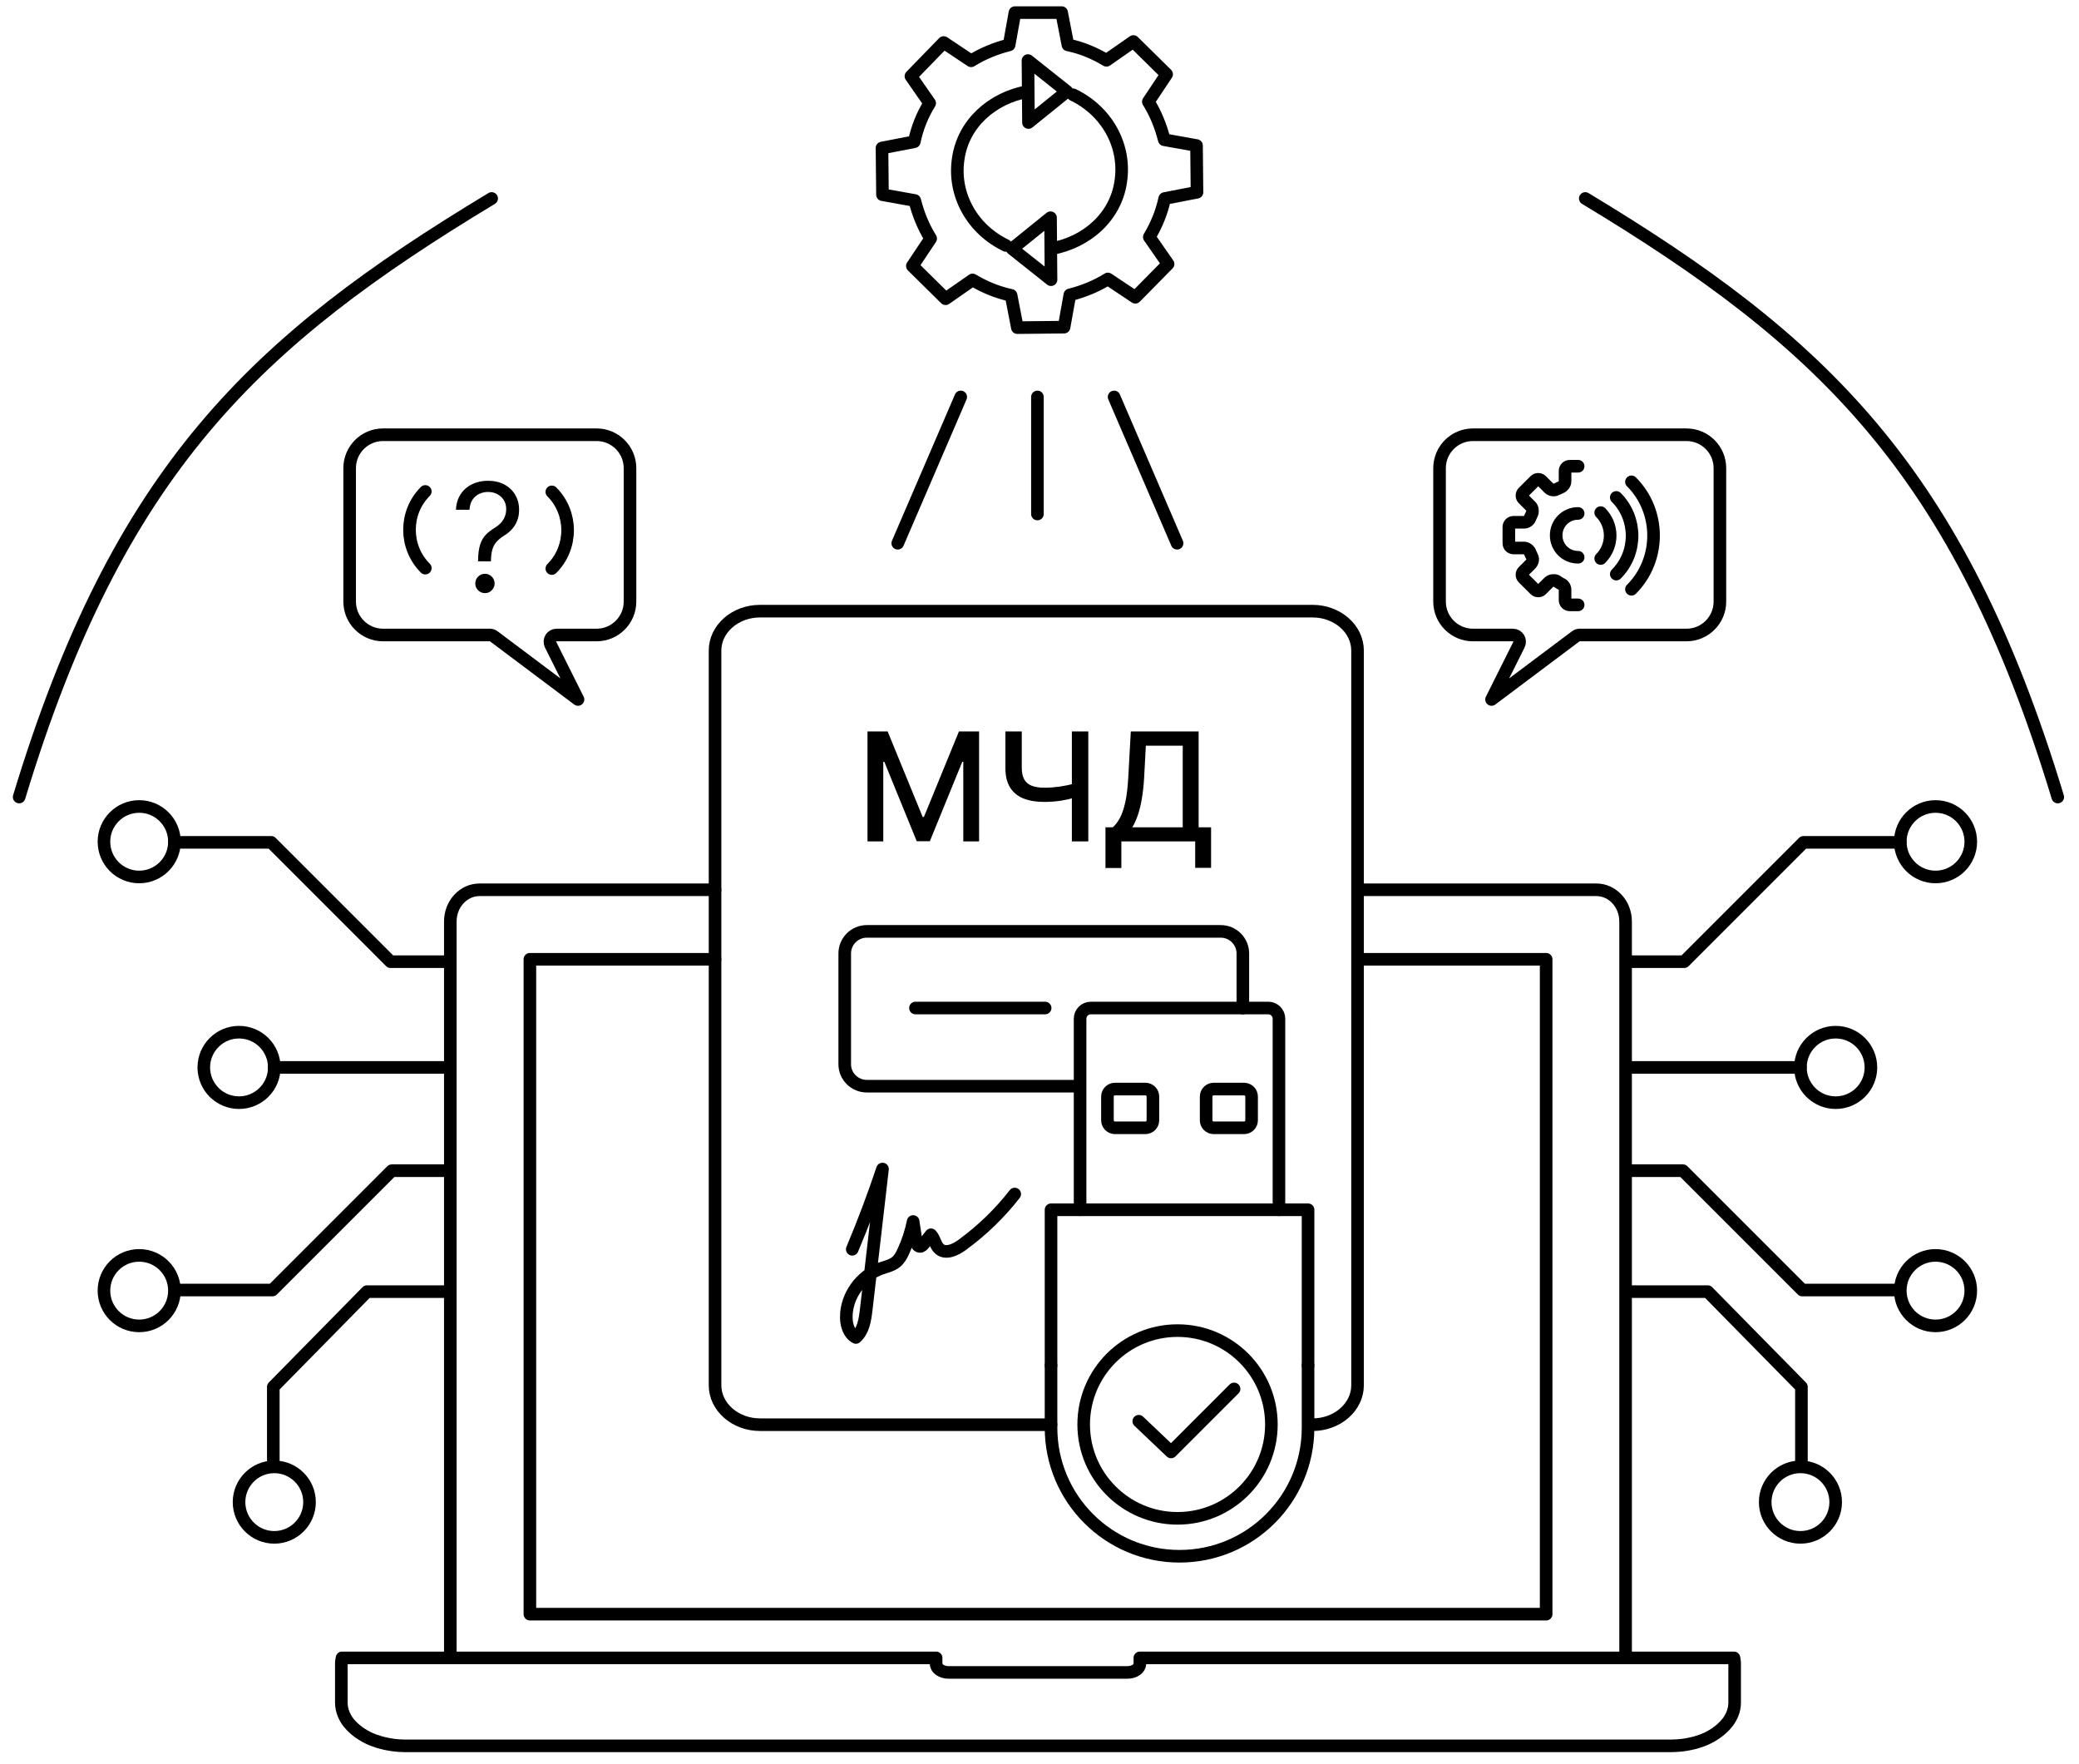 <?xml version="1.0" encoding="UTF-8" standalone="no"?>
<svg
   width="330"
   height="280"
   viewBox="0 0 330 280"
   fill="none"
   version="1.1"
   id="svg100"
   sodipodi:docname="Icons_for_machine-readable_authorization.svg"
   xmlns:inkscape="http://www.inkscape.org/namespaces/inkscape"
   xmlns:sodipodi="http://sodipodi.sourceforge.net/DTD/sodipodi-0.dtd"
   xmlns="http://www.w3.org/2000/svg"
   xmlns:svg="http://www.w3.org/2000/svg">
  <defs
     id="defs104" />
  <sodipodi:namedview
     id="namedview102"
     pagecolor="#ffffff"
     bordercolor="#000000"
     borderopacity="0.25"
     inkscape:showpageshadow="2"
     inkscape:pageopacity="0.0"
     inkscape:pagecheckerboard="0"
     inkscape:deskcolor="#d1d1d1" />
  <path
     d="M3.04 126.5C18.79 74.5 40.54 54.12 78.04 31.5"
     stroke="black"
     stroke-width="2"
     stroke-miterlimit="10"
     stroke-linecap="round"
     stroke-linejoin="round"
     id="path2" />
  <path
     d="M326.63 126.5C310.88 74.5 289.13 54.12 251.63 31.5"
     stroke="black"
     stroke-width="2"
     stroke-miterlimit="10"
     stroke-linecap="round"
     stroke-linejoin="round"
     id="path4" />
  <path
     fill-rule="evenodd"
     clip-rule="evenodd"
     d="M190 30.512L184.875 31.505C184.416 33.646 183.579 35.712 182.431 37.623L185.409 41.905L180.21 47.179L175.854 44.275C174.018 45.423 171.958 46.261 169.818 46.8L168.899 51.925L161.485 52L160.492 46.875C158.352 46.416 156.286 45.578 154.375 44.43L150.094 47.414L144.82 42.215L147.724 37.859C146.576 36.022 145.739 33.962 145.199 31.821L140.075 30.903L140 23.488L145.125 22.495C145.584 20.279 146.421 18.213 147.569 16.377L144.591 12.095L149.79 6.746L154.146 9.65C155.982 8.503 158.042 7.665 160.182 7.125L161.101 2H168.515L169.508 7.125C171.723 7.584 173.714 8.422 175.625 9.57L179.906 6.586L185.18 11.785L182.276 16.141C183.424 17.978 184.261 20.038 184.801 22.179L189.925 23.097L190 30.512Z"
     stroke="#020203"
     stroke-width="2"
     stroke-linecap="round"
     stroke-linejoin="round"
     id="path6" />
  <path
     d="M159.672 38.956C154.306 36.379 151.217 30.842 152.109 25.141C152.921 19.598 157.475 15.532 163.17 14.518M163.17 9.609L169.348 14.518L163.249 19.446L163.17 9.609Z"
     stroke="#020203"
     stroke-width="2"
     stroke-linecap="round"
     stroke-linejoin="round"
     id="path8" />
  <path
     d="M170.328 15.043C175.694 17.621 178.783 23.158 177.891 28.859C177.079 34.402 172.525 38.468 166.83 39.481M166.83 44.391L160.652 39.481L166.751 34.554L166.83 44.391Z"
     stroke="#020203"
     stroke-width="2"
     stroke-linecap="round"
     stroke-linejoin="round"
     id="path10" />
  <path
     d="M152.5 63L142.5 86.22"
     stroke="black"
     stroke-width="2"
     stroke-miterlimit="10"
     stroke-linecap="round"
     stroke-linejoin="round"
     id="path12" />
  <path
     d="M164.67 63V81.58"
     stroke="black"
     stroke-width="2"
     stroke-miterlimit="10"
     stroke-linecap="round"
     stroke-linejoin="round"
     id="path14" />
  <path
     d="M176.84 63L186.84 86.22"
     stroke="black"
     stroke-width="2"
     stroke-miterlimit="10"
     stroke-linecap="round"
     stroke-linejoin="round"
     id="path16" />
  <path
     d="M94.703 69C97.624 69 100 71.376 100 74.297V95.486C100 98.407 97.624 100.784 94.703 100.784H88.345C87.977 100.784 87.637 100.975 87.446 101.286C87.255 101.597 87.234 101.986 87.397 102.318L91.746 111.018L78.386 100.996C78.203 100.861 77.983 100.784 77.75 100.784H60.797C57.876 100.784 55.5 98.407 55.5 95.486V74.297C55.5 71.376 57.876 69 60.797 69H94.703Z"
     stroke="black"
     stroke-width="2"
     stroke-linecap="round"
     stroke-linejoin="round"
     id="path18" />
  <path
     d="M75.884 89.091V88.989C75.895 87.903 76.009 87.04 76.225 86.398C76.441 85.756 76.748 85.236 77.145 84.838C77.543 84.44 78.02 84.074 78.577 83.739C78.912 83.534 79.213 83.293 79.481 83.014C79.748 82.73 79.958 82.403 80.111 82.034C80.27 81.665 80.35 81.256 80.35 80.807C80.35 80.25 80.219 79.767 79.958 79.358C79.696 78.949 79.347 78.633 78.909 78.412C78.472 78.19 77.986 78.079 77.452 78.079C76.986 78.079 76.537 78.176 76.106 78.369C75.674 78.562 75.313 78.867 75.023 79.281C74.733 79.696 74.566 80.239 74.52 80.909H72.373C72.418 79.943 72.668 79.117 73.123 78.429C73.583 77.742 74.188 77.216 74.938 76.852C75.694 76.489 76.532 76.307 77.452 76.307C78.452 76.307 79.321 76.506 80.06 76.903C80.804 77.301 81.378 77.847 81.782 78.54C82.191 79.233 82.395 80.023 82.395 80.909C82.395 81.534 82.299 82.099 82.106 82.605C81.918 83.111 81.645 83.562 81.287 83.96C80.935 84.358 80.509 84.71 80.009 85.017C79.509 85.329 79.108 85.659 78.807 86.006C78.506 86.347 78.287 86.753 78.151 87.224C78.015 87.696 77.941 88.284 77.929 88.989V89.091H75.884ZM76.975 94.136C76.554 94.136 76.194 93.986 75.892 93.685C75.591 93.383 75.441 93.023 75.441 92.602C75.441 92.182 75.591 91.821 75.892 91.52C76.194 91.219 76.554 91.068 76.975 91.068C77.395 91.068 77.756 91.219 78.057 91.52C78.358 91.821 78.509 92.182 78.509 92.602C78.509 92.881 78.438 93.136 78.296 93.369C78.159 93.602 77.975 93.79 77.742 93.932C77.515 94.068 77.259 94.136 76.975 94.136Z"
     fill="black"
     id="path20" />
  <path
     d="M87.59 78.067C90.933 81.41 90.933 86.894 87.59 90.237"
     stroke="black"
     stroke-width="2"
     stroke-miterlimit="10"
     stroke-linecap="round"
     stroke-linejoin="round"
     id="path22" />
  <path
     d="M67.508 90.17C64.164 86.827 64.164 81.344 67.508 78"
     stroke="black"
     stroke-width="2"
     stroke-miterlimit="10"
     stroke-linecap="round"
     stroke-linejoin="round"
     id="path24" />
  <path
     d="M233.797 69C230.876 69 228.5 71.376 228.5 74.297V95.486C228.5 98.407 230.876 100.784 233.797 100.784H240.155C240.523 100.784 240.863 100.975 241.054 101.286C241.245 101.597 241.266 101.986 241.103 102.318L236.754 111.018L250.113 100.996C250.297 100.861 250.517 100.784 250.75 100.784H267.703C270.624 100.784 273 98.407 273 95.486V74.297C273 71.376 270.624 69 267.703 69H233.797Z"
     stroke="black"
     stroke-width="2"
     stroke-linecap="round"
     stroke-linejoin="round"
     id="path26" />
  <path
     d="M250.5 74L249.159 74C248.756 74 248.421 74.334 248.421 74.736L248.421 76.407C248.421 76.808 248.085 77.21 247.75 77.344L247.012 77.678C246.677 77.878 246.14 77.745 245.872 77.477L244.665 76.274C244.396 76.006 243.927 76.006 243.659 76.274L241.78 78.146C241.512 78.413 241.512 78.882 241.78 79.149L242.988 80.353C243.256 80.62 243.323 81.155 243.189 81.489L242.854 82.225C242.72 82.626 242.317 82.894 241.915 82.894L240.238 82.894C239.835 82.894 239.5 83.228 239.5 83.629L239.5 86.237C239.5 86.638 239.835 86.973 240.238 86.973L241.915 86.973C242.317 86.973 242.72 87.307 242.854 87.641L243.189 88.377C243.39 88.711 243.256 89.246 242.988 89.514L241.78 90.717C241.512 90.985 241.512 91.453 241.78 91.72L243.659 93.593C243.927 93.86 244.396 93.86 244.665 93.593L245.872 92.389C246.14 92.122 246.677 92.055 247.012 92.189L247.75 92.656C248.152 92.79 248.421 93.192 248.421 93.593L248.421 95.264C248.421 95.666 248.756 96 249.159 96L250.5 96M250.5 88.444C248.555 88.444 247.012 86.906 247.012 84.967C247.012 83.027 248.555 81.489 250.5 81.489"
     stroke="black"
     stroke-width="2"
     stroke-miterlimit="10"
     stroke-linecap="round"
     stroke-linejoin="round"
     id="path28" />
  <path
     d="M258.959 76.474C263.64 81.155 263.64 88.845 258.959 93.526"
     stroke="black"
     stroke-width="2"
     stroke-miterlimit="10"
     stroke-linecap="round"
     stroke-linejoin="round"
     id="path30" />
  <path
     d="M256.552 78.948C259.895 82.292 259.895 87.775 256.552 91.118"
     stroke="black"
     stroke-width="2"
     stroke-miterlimit="10"
     stroke-linecap="round"
     stroke-linejoin="round"
     id="path32" />
  <path
     d="M254.078 81.356C256.084 83.362 256.084 86.638 254.078 88.644"
     stroke="black"
     stroke-width="2"
     stroke-miterlimit="10"
     stroke-linecap="round"
     stroke-linejoin="round"
     id="path34" />
  <path
     d="M208.36 226.117C212.278 226.117 215.484 223.305 215.484 219.869L215.483 103.248C215.483 99.811 212.278 97 208.36 97H120.623C116.706 97 113.5 99.811 113.5 103.248V219.869C113.5 223.305 116.706 226.117 120.623 226.117H166.831"
     stroke="black"
     stroke-width="2"
     stroke-miterlimit="10"
     stroke-linecap="round"
     stroke-linejoin="round"
     id="path36" />
  <path
     d="M203.009 192.007V161.679C203.009 160.746 202.249 159.987 201.317 159.987H173.134C172.202 159.987 171.442 160.746 171.442 161.679V192.007"
     stroke="black"
     stroke-width="2"
     stroke-miterlimit="10"
     stroke-linecap="round"
     stroke-linejoin="round"
     id="path38" />
  <path
     d="M166.831 216.71V192.007H207.627V216.71"
     stroke="black"
     stroke-width="2"
     stroke-miterlimit="10"
     stroke-linecap="round"
     stroke-linejoin="round"
     id="path40" />
  <path
     d="M181.807 178.999H176.979C176.321 178.999 175.784 178.462 175.784 177.804V174.043C175.784 173.385 176.321 172.849 176.979 172.849H181.807C182.465 172.849 183.001 173.385 183.001 174.043V177.804C183.001 178.462 182.465 178.999 181.807 178.999Z"
     stroke="black"
     stroke-width="2"
     stroke-miterlimit="10"
     stroke-linecap="round"
     stroke-linejoin="round"
     id="path42" />
  <path
     d="M197.472 178.999H192.644C191.987 178.999 191.45 178.462 191.45 177.804V174.043C191.45 173.385 191.987 172.849 192.644 172.849H197.472C198.13 172.849 198.667 173.385 198.667 174.043V177.804C198.667 178.462 198.137 178.999 197.472 178.999Z"
     stroke="black"
     stroke-width="2"
     stroke-miterlimit="10"
     stroke-linecap="round"
     stroke-linejoin="round"
     id="path44" />
  <path
     d="M166.831 216.71V226.602C166.831 237.868 175.963 247 187.229 247C198.494 247 207.627 237.868 207.627 226.602V216.71"
     stroke="black"
     stroke-width="2"
     stroke-miterlimit="10"
     stroke-linecap="round"
     stroke-linejoin="round"
     id="path46" />
  <circle
     cx="186.911"
     cy="226.083"
     r="14.897"
     stroke="black"
     stroke-width="2"
     id="circle48" />
  <path
     d="M180.757 225.57L185.885 230.442L195.885 220.443"
     stroke="black"
     stroke-width="2"
     stroke-linecap="round"
     stroke-linejoin="round"
     id="path50" />
  <path
     d="M137.698 116.087H140.894L146.451 129.655H146.656L152.213 116.087H155.409V133.542H152.903V120.911H152.741L147.593 133.516H145.514L140.366 120.902H140.204V133.542H137.698V116.087ZM159.587 116.087H162.186V121.848C162.186 122.65 162.326 123.283 162.604 123.749C162.882 124.209 163.286 124.536 163.814 124.729C164.348 124.922 164.996 125.019 165.757 125.019C166.161 125.019 166.57 125.005 166.985 124.976C167.405 124.942 167.823 124.897 168.238 124.84C168.652 124.777 169.053 124.706 169.439 124.627C169.831 124.542 170.195 124.448 170.53 124.346V126.587C170.201 126.695 169.851 126.792 169.482 126.877C169.118 126.956 168.738 127.027 168.34 127.09C167.942 127.147 167.527 127.192 167.095 127.226C166.664 127.26 166.218 127.277 165.757 127.277C164.485 127.277 163.385 127.096 162.459 126.732C161.539 126.363 160.828 125.78 160.328 124.985C159.834 124.189 159.587 123.144 159.587 121.848V116.087ZM170.138 116.087H172.746V133.542H170.138V116.087ZM175.471 137.76V131.309H176.622C177.014 130.979 177.38 130.51 177.721 129.902C178.062 129.295 178.352 128.473 178.591 127.439C178.829 126.405 178.994 125.079 179.085 123.459L179.494 116.087H190.258V131.309H192.235V137.735H189.713V133.542H177.994V137.76H175.471ZM179.724 131.309H187.735V118.354H181.88L181.608 123.459C181.534 124.692 181.412 125.8 181.241 126.783C181.076 127.766 180.863 128.635 180.602 129.391C180.346 130.141 180.054 130.78 179.724 131.309Z"
     fill="black"
     id="path52" />
  <path
     d="M197.276 159.987V151.332C197.276 149.395 195.704 147.823 193.768 147.823H137.592C135.656 147.823 134.084 149.395 134.084 151.332V168.884C134.074 170.821 135.646 172.393 137.592 172.393H171.041"
     stroke="black"
     stroke-width="2"
     stroke-miterlimit="10"
     stroke-linecap="round"
     stroke-linejoin="round"
     id="path54" />
  <path
     d="M145.311 159.987H165.895"
     stroke="black"
     stroke-width="2"
     stroke-miterlimit="10"
     stroke-linecap="round"
     stroke-linejoin="round"
     id="path56" />
  <path
     d="M135.278 198.278C137.042 194.093 138.64 189.841 140.08 185.542C139.219 192.995 138.351 200.448 137.49 207.895C137.303 209.479 137.049 211.204 135.85 212.275C134.754 211.696 134.348 210.334 134.334 209.108C134.293 205.752 136.601 202.49 139.825 201.331C140.645 201.041 141.534 200.859 142.209 200.32C142.774 199.869 143.119 199.208 143.415 198.561C144.104 197.059 144.614 195.482 144.944 193.871C145.103 194.909 145.254 195.94 145.413 196.978C145.468 197.342 145.613 197.8 145.992 197.827C146.267 197.847 146.488 197.611 146.66 197.389C147.032 196.917 147.397 196.445 147.769 195.974C148.396 196.634 148.458 197.706 149.175 198.272C150.174 199.06 151.655 198.359 152.689 197.611C155.851 195.313 158.683 192.577 161.067 189.511"
     stroke="black"
     stroke-width="2"
     stroke-linecap="round"
     stroke-linejoin="round"
     id="path58" />
  <path
     d="M113.5 141.22H76.13C73.56 141.22 71.48 143.47 71.48 146.25V263.13"
     stroke="black"
     stroke-width="2"
     stroke-miterlimit="10"
     stroke-linecap="round"
     stroke-linejoin="round"
     id="path60" />
  <path
     d="M258.03 263.13V146.25C258.03 143.47 255.95 141.22 253.38 141.22H215.5"
     stroke="black"
     stroke-width="2"
     stroke-miterlimit="10"
     stroke-linecap="round"
     stroke-linejoin="round"
     id="path62" />
  <path
     d="M275.34 263.9C275.34 263.64 275.28 263.39 275.23 263.13H180.93V264.07C180.93 264.83 180.04 265.44 178.93 265.44H150.59C149.49 265.44 148.59 264.83 148.59 264.07V263.13H54.29C54.25 263.39 54.18 263.64 54.18 263.9V270.21C54.18 271.17 54.47 272.08 54.98 272.9H54.97C55.2 273.27 55.49 273.61 55.8 273.94C55.89 274.04 55.99 274.13 56.09 274.22C56.34 274.46 56.61 274.68 56.91 274.9C57.03 274.99 57.15 275.08 57.28 275.16C57.68 275.42 58.1 275.67 58.56 275.88C58.58 275.89 58.6 275.9 58.62 275.91C59.1 276.13 59.61 276.31 60.15 276.48C60.31 276.53 60.47 276.57 60.63 276.61C61.04 276.72 61.46 276.81 61.89 276.88C62.06 276.91 62.23 276.94 62.4 276.96C63 277.04 63.6 277.09 64.23 277.09H265.28H265.29H265.3C265.92 277.09 266.52 277.04 267.11 276.97C267.29 276.95 267.47 276.92 267.65 276.89C268.07 276.82 268.48 276.73 268.88 276.63C269.05 276.59 269.22 276.55 269.38 276.49C269.91 276.33 270.42 276.15 270.9 275.93C270.93 275.92 270.96 275.9 270.99 275.88C271.44 275.67 271.85 275.43 272.24 275.17C272.37 275.08 272.49 274.99 272.62 274.9C272.9 274.69 273.17 274.47 273.41 274.24C273.51 274.14 273.62 274.04 273.72 273.94C274.03 273.61 274.32 273.27 274.54 272.9C275.06 272.07 275.34 271.16 275.34 270.21V263.9Z"
     stroke="black"
     stroke-width="2"
     stroke-miterlimit="10"
     stroke-linecap="round"
     stroke-linejoin="round"
     id="path64" />
  <path
     d="M215.5 152.25H245.42V256.19H84.11V152.25H113.5"
     stroke="black"
     stroke-width="2"
     stroke-miterlimit="10"
     stroke-linecap="round"
     stroke-linejoin="round"
     id="path66" />
  <path
     d="M307.228 199.249C304.138 199.249 301.634 201.754 301.634 204.843C301.634 207.933 304.138 210.437 307.228 210.437C310.317 210.437 312.822 207.933 312.822 204.843C312.822 201.754 310.317 199.249 307.228 199.249Z"
     stroke="black"
     stroke-width="2"
     stroke-miterlimit="10"
     stroke-linecap="round"
     stroke-linejoin="round"
     id="path68" />
  <path
     d="M301.438 204.745H286.075L267.133 185.803H258.5"
     stroke="black"
     stroke-width="2"
     stroke-miterlimit="10"
     stroke-linecap="round"
     stroke-linejoin="round"
     id="path70" />
  <path
     d="M280.191 238.406C280.191 241.493 282.697 244 285.785 244C288.872 244 291.379 241.493 291.379 238.406C291.379 235.319 288.872 232.812 285.785 232.812C282.697 232.812 280.191 235.319 280.191 238.406Z"
     stroke="black"
     stroke-width="2"
     stroke-miterlimit="10"
     stroke-linecap="round"
     stroke-linejoin="round"
     id="path72" />
  <path
     d="M285.94 232.191V220.121L271.066 204.999H258.748"
     stroke="black"
     stroke-width="2"
     stroke-miterlimit="10"
     stroke-linecap="round"
     stroke-linejoin="round"
     id="path74" />
  <path
     d="M307.228 139.188C304.138 139.188 301.634 136.683 301.634 133.594C301.634 130.504 304.138 128 307.228 128C310.317 128 312.822 130.504 312.822 133.594C312.822 136.683 310.317 139.188 307.228 139.188Z"
     stroke="black"
     stroke-width="2"
     stroke-miterlimit="10"
     stroke-linecap="round"
     stroke-linejoin="round"
     id="path76" />
  <path
     d="M301.634 133.692H286.271L267.328 152.634H258.696"
     stroke="black"
     stroke-width="2"
     stroke-miterlimit="10"
     stroke-linecap="round"
     stroke-linejoin="round"
     id="path78" />
  <path
     d="M285.785 169.416C285.785 172.503 288.291 175.009 291.379 175.009C294.466 175.009 296.972 172.503 296.972 169.416C296.972 166.328 294.466 163.822 291.379 163.822C288.291 163.822 285.785 166.328 285.785 169.416Z"
     stroke="black"
     stroke-width="2"
     stroke-miterlimit="10"
     stroke-linecap="round"
     stroke-linejoin="round"
     id="path80" />
  <path
     d="M285.785 169.416L258.748 169.416"
     stroke="black"
     stroke-width="2"
     stroke-miterlimit="10"
     stroke-linecap="round"
     stroke-linejoin="round"
     id="path82" />
  <path
     d="M22.094 199.249C25.183 199.249 27.688 201.754 27.688 204.843C27.688 207.933 25.183 210.437 22.094 210.437C19.004 210.437 16.5 207.933 16.5 204.843C16.5 201.754 19.004 199.249 22.094 199.249Z"
     stroke="black"
     stroke-width="2"
     stroke-miterlimit="10"
     stroke-linecap="round"
     stroke-linejoin="round"
     id="path84" />
  <path
     d="M27.883 204.745H43.246L62.189 185.803H70.822"
     stroke="black"
     stroke-width="2"
     stroke-miterlimit="10"
     stroke-linecap="round"
     stroke-linejoin="round"
     id="path86" />
  <path
     d="M49.131 238.406C49.131 241.493 46.624 244 43.537 244C40.45 244 37.943 241.493 37.943 238.406C37.943 235.319 40.45 232.812 43.537 232.812C46.624 232.812 49.131 235.319 49.131 238.406Z"
     stroke="black"
     stroke-width="2"
     stroke-miterlimit="10"
     stroke-linecap="round"
     stroke-linejoin="round"
     id="path88" />
  <path
     d="M43.382 232.191V220.121L58.255 204.999H70.574"
     stroke="black"
     stroke-width="2"
     stroke-miterlimit="10"
     stroke-linecap="round"
     stroke-linejoin="round"
     id="path90" />
  <path
     d="M22.094 139.188C25.183 139.188 27.688 136.683 27.688 133.594C27.688 130.504 25.183 128 22.094 128C19.004 128 16.5 130.504 16.5 133.594C16.5 136.683 19.004 139.188 22.094 139.188Z"
     stroke="black"
     stroke-width="2"
     stroke-miterlimit="10"
     stroke-linecap="round"
     stroke-linejoin="round"
     id="path92" />
  <path
     d="M27.688 133.692H43.051L61.993 152.634H70.626"
     stroke="black"
     stroke-width="2"
     stroke-miterlimit="10"
     stroke-linecap="round"
     stroke-linejoin="round"
     id="path94" />
  <path
     d="M43.537 169.416C43.537 172.503 41.03 175.009 37.943 175.009C34.856 175.009 32.349 172.503 32.349 169.416C32.349 166.328 34.856 163.822 37.943 163.822C41.03 163.822 43.537 166.328 43.537 169.416Z"
     stroke="black"
     stroke-width="2"
     stroke-miterlimit="10"
     stroke-linecap="round"
     stroke-linejoin="round"
     id="path96" />
  <path
     d="M43.537 169.416L70.574 169.416"
     stroke="black"
     stroke-width="2"
     stroke-miterlimit="10"
     stroke-linecap="round"
     stroke-linejoin="round"
     id="path98" />
</svg>
